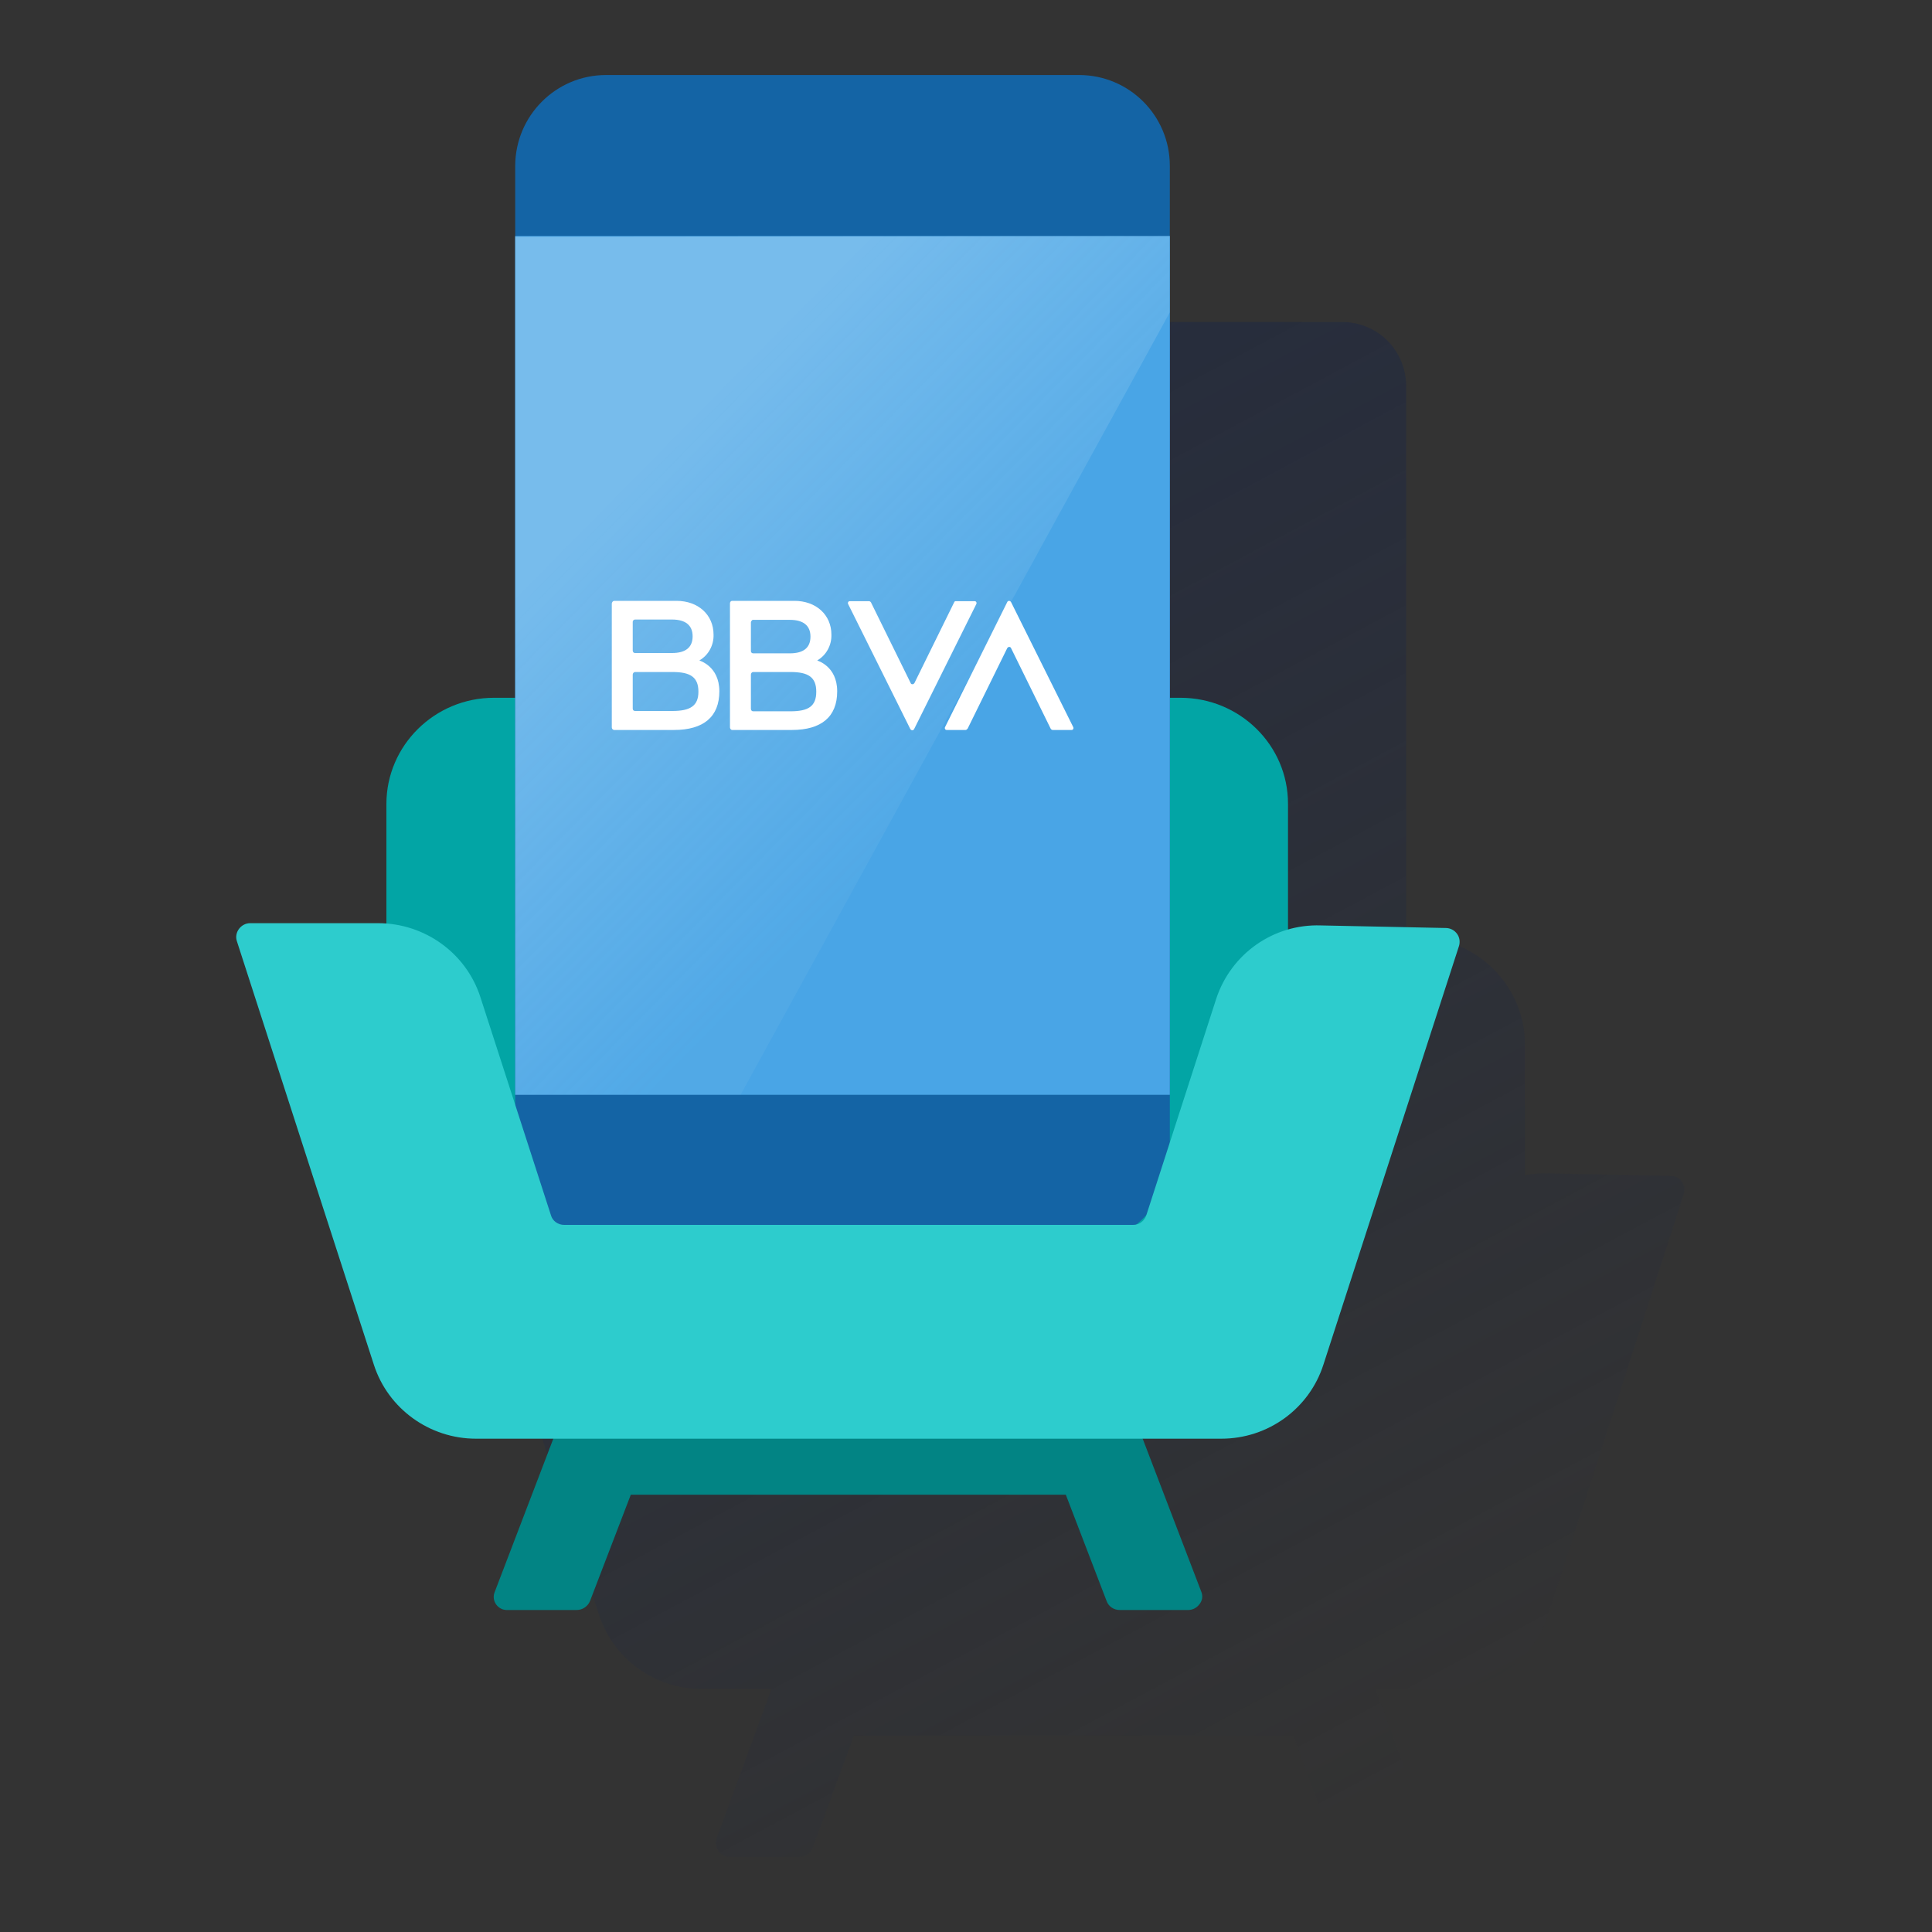 <?xml version="1.0" encoding="utf-8"?>
<!-- Generator: Adobe Illustrator 25.4.2, SVG Export Plug-In . SVG Version: 6.00 Build 0)  -->
<svg version="1.0" id="Capa_1" xmlns="http://www.w3.org/2000/svg" xmlns:xlink="http://www.w3.org/1999/xlink" x="0px" y="0px"
	 viewBox="0 0 600 600" style="enable-background:new 0 0 600 600;" xml:space="preserve">
<rect x="0" y="0" width="600" height="600" fill="#333333" stroke="none"/>
<style type="text/css">
	.st0{fill:url(#Path_00000040536328807057391420000008463544168843071163_);}
	.st1{fill:#02A5A5;}
	.st2{fill:#EAF9FA;}
	.st3{fill:url(#Path_00000062880653847889138780000016094391758051165594_);}
	.st4{fill:#1464A5;}
	.st5{fill:#49A5E6;}
	
		.st6{opacity:0.5;fill-rule:evenodd;clip-rule:evenodd;fill:url(#Path_00000077297042530605100010000010395493760890519444_);enable-background:new    ;}
	.st7{fill:#FFFFFF;}
	.st8{fill:#028484;}
	.st9{fill:#2DCCCD;}
	.st10{fill:none;}
</style>
<g id="Produccion">
	<g id="TDC-VS---Debito-Escritorio" transform="translate(-323, -4614)">
		<g id="Nuevas-funcionalidades" transform="translate(0, 4470)">
			<g id="Bloque-1" transform="translate(160, 72)">
				<g id="Icon" transform="translate(163, 72)">
					
						<linearGradient id="Path_00000003810017485315214090000018248860381357038978_" gradientUnits="userSpaceOnUse" x1="-650.947" y1="838.535" x2="-649.523" y2="835.183" gradientTransform="matrix(107.667 0 0 -135.056 70333.938 113371.055)">
						<stop  offset="0" style="stop-color:#192647"/>
						<stop  offset="0" style="stop-color:#192647;stop-opacity:0.5"/>
						<stop  offset="1" style="stop-color:#192647;stop-opacity:0"/>
					</linearGradient>
					<path id="Path" style="fill:url(#Path_00000003810017485315214090000018248860381357038978_);" d="M519.1,365.2l-38.8-0.8
						c-2.2,0-4.5,0.1-6.7,0.6v-40.5c0-18.4-15-33.3-33.4-33.3h-3.5V145.8l0,0v-25.9c0-5.3-2.1-10.3-5.8-14.1
						c-3.7-3.7-8.8-5.8-14.1-5.8H250.4c-5.3,0-10.3,2.1-14.1,5.8c-3.7,3.7-5.8,8.8-5.8,14v171.3h-3.6c-18.4,0-33.4,14.9-33.4,33.3
						v40c-2-0.4-4.1-0.6-6.2-0.6h-39.7c-1.4,0-2.7,0.7-3.5,1.8c-0.8,1.1-1,2.6-0.6,3.9c8.3,25.9,42.5,131.9,42.5,131.9
						c4.4,13.7,17.3,23.1,31.7,23.1h21.9l-17,46.3c-0.5,1.3-0.3,2.8,0.5,4c0.8,1.2,2.1,1.9,3.6,1.9h21.6c1.8,0,3.5-1.1,4.1-2.9
						l12.8-34.8h136.4l12.8,34.8c0.6,1.7,2.3,2.9,4.1,2.9h21.6c1.4,0,2.8-0.7,3.6-1.9c0.8-1.2,1-2.6,0.5-4l-17-46.3h21.9
						c14.5,0,27.3-9.3,31.7-23.1l42.1-130.6c0.4-1.3,0.2-2.7-0.6-3.8C521.7,365.9,520.4,365.3,519.1,365.2z"/>
					<path id="Path_00000027580546880846135780000007263482834293334166_" class="st1" d="M366.6,216.7H153.4
						c-18.4,0-33.4,14.8-33.4,33v143.6h280V249.6C400,231.4,385,216.7,366.6,216.7L366.6,216.7z"/>
					<path id="Path_00000150096297308993016010000005206950836948762556_" class="st2" d="M196,340h121.3c18.1,0,32.7,15,32.7,33.4
						V400H163.3v-26.6C163.3,354.9,178,340,196,340L196,340z"/>
					
						<linearGradient id="Path_00000018948351339435741560000012712591933211866499_" gradientUnits="userSpaceOnUse" x1="-627.895" y1="810.843" x2="-631.425" y2="810.843" gradientTransform="matrix(30.222 0 0 -17 19326.389 14154.333)">
						<stop  offset="0" style="stop-color:#028484;stop-opacity:0.4"/>
						<stop  offset="1" style="stop-color:#028484;stop-opacity:0"/>
					</linearGradient>
					
						<path id="Path_00000156549220247567323340000013718484606741129396_" style="fill:url(#Path_00000018948351339435741560000012712591933211866499_);" d="
						M350,373.4c0-18.5-14.4-33.4-32.1-33.4H274l-30.7,60H350V373.4z"/>
					<path id="Rectangle" class="st4" d="M188.2,23.3h146.9c15.6,0,28.2,12.6,28.2,28.2v306.9c0,15.6-12.6,28.2-28.2,28.2H188.2
						c-15.6,0-28.2-12.6-28.2-28.2V51.6C160,36,172.6,23.3,188.2,23.3z"/>
					
						<rect id="Rectangle_00000016793707373358306640000015913658881917714109_" x="160" y="73.3" class="st5" width="203.3" height="266.7"/>
					
						<linearGradient id="Path_00000087375951501154893050000007470805889538044810_" gradientUnits="userSpaceOnUse" x1="-644.601" y1="836.405" x2="-643.343" y2="834.777" gradientTransform="matrix(57.611 0 0 -75.556 37352.055 63324)">
						<stop  offset="0" style="stop-color:#FFFFFF;stop-opacity:0.5"/>
						<stop  offset="1" style="stop-color:#ECF7F8;stop-opacity:0.1"/>
					</linearGradient>
					
						<polygon id="Path_00000108307879625015072100000015202100653776862134_" style="opacity:0.5;fill-rule:evenodd;clip-rule:evenodd;fill:url(#Path_00000087375951501154893050000007470805889538044810_);enable-background:new    ;" points="
						160,73.5 160,340 230,340 363.3,97 363.3,73.3 					"/>
					<path id="Path_00000160886257206997889990000015696569145531115448_" class="st7" d="M296.3,187.1l-12.3,25
						c-0.1,0.2-0.4,0.4-0.6,0.4c-0.3,0-0.5-0.1-0.6-0.4l-12.3-25c-0.1-0.2-0.4-0.4-0.6-0.4h-6c-0.2,0-0.4,0.1-0.5,0.3
						c-0.1,0.2-0.1,0.4,0,0.6l19.3,38.8c0.1,0.2,0.4,0.4,0.6,0.4c0.3,0,0.5-0.2,0.6-0.4l19.3-38.8c0.1-0.2,0.1-0.4,0-0.6
						c-0.1-0.2-0.3-0.3-0.5-0.3h-5.9C296.6,186.7,296.4,186.8,296.3,187.1"/>
					<path id="Path_00000074421976821942602880000005886579610842829992_" class="st7" d="M300.5,226.3l12.3-25
						c0.1-0.2,0.4-0.4,0.6-0.4s0.5,0.1,0.6,0.4l12.3,25c0.1,0.2,0.4,0.4,0.6,0.4h5.9c0.2,0,0.4-0.1,0.5-0.3c0.1-0.2,0.1-0.4,0-0.6
						L314,187c-0.1-0.2-0.4-0.4-0.6-0.4s-0.5,0.1-0.6,0.4l-19.3,38.8c-0.1,0.2-0.1,0.4,0,0.6s0.3,0.3,0.5,0.3h5.9
						C300.1,226.7,300.3,226.5,300.5,226.3"/>
					<path id="Shape" class="st7" d="M208.8,220.8h-11.6c-0.2,0-0.4-0.1-0.5-0.2c-0.1-0.1-0.2-0.3-0.2-0.5v-10.6
						c0-0.4,0.3-0.8,0.8-0.8h11.6c5.5,0,8,1.6,8,6.1C216.9,219.2,214.4,220.8,208.8,220.8 M197.2,192.4h11.5c4.2,0,6.4,1.8,6.4,5.2
						s-2.1,5.2-6.4,5.2h-11.5c-0.4,0-0.7-0.3-0.7-0.8v-8.9C196.5,192.8,196.8,192.4,197.2,192.4 M217.2,205.1c2.8-1.6,4.5-4.7,4.4-8
						c0-6.2-4.8-10.5-11.5-10.5h-19.3c-0.4,0-0.7,0.3-0.8,0.8v38.5c0,0.4,0.3,0.8,0.8,0.8h18.5c9.2,0,14.1-4.1,14.1-12
						S217.2,205.2,217.2,205.1"/>
					<path id="Shape_00000065073170785888213060000009158483819882228667_" class="st7" d="M245.5,220.9h-11.6
						c-0.4,0-0.7-0.3-0.7-0.8v-10.6c0-0.4,0.3-0.8,0.7-0.8h11.6c5.5,0,8,1.6,8,6.1S251.1,220.9,245.5,220.9 M233.9,192.5h11.4
						c4.2,0,6.4,1.8,6.4,5.2s-2.1,5.2-6.4,5.2h-11.4c-0.2,0-0.4-0.1-0.5-0.2c-0.1-0.1-0.2-0.3-0.2-0.5v-8.9c0-0.2,0.1-0.4,0.2-0.5
						S233.7,192.4,233.9,192.5 M253.8,205.1c2.8-1.6,4.5-4.7,4.4-8c0-6.2-4.8-10.5-11.5-10.5h-19.3c-0.4,0-0.7,0.3-0.7,0.8v38.5
						c0,0.4,0.3,0.8,0.7,0.8h18.5c9.2,0,14.1-4.1,14.1-12S253.8,205.2,253.8,205.1"/>
					<path id="Path_00000091729268476754853310000015516477136372615089_" class="st8" d="M373.1,494.4L351,436.7H175.7l-22.1,57.8
						c-0.5,1.3-0.3,2.7,0.5,3.8c0.8,1.1,2.1,1.8,3.6,1.7h21.4c1.8,0,3.4-1.1,4.1-2.7l12.7-33.1h135.1l12.7,33.1
						c0.6,1.6,2.2,2.7,4,2.7H369c1.4,0,2.7-0.7,3.5-1.8C373.4,497.1,373.6,495.7,373.1,494.4L373.1,494.4z"/>
					<path id="Path_00000095324315702677073410000010135143211157215167_" class="st9" d="M377.7,310.2L356,377.4
						c-0.6,1.8-2.2,3-4.1,3H175.2c-1.9,0-3.6-1.2-4.1-3l-21.9-67.7c-4.4-13.7-17.3-23-31.8-23H77.7c-1.4,0-2.7,0.7-3.5,1.8
						c-0.8,1.1-1.1,2.5-0.6,3.9c8.3,25.8,42.5,131.4,42.5,131.4c4.4,13.7,17.3,23,31.7,23h231.5c14.5,0,27.3-9.3,31.7-23l42.1-130
						c0.4-1.3,0.2-2.7-0.6-3.8s-2.1-1.8-3.5-1.8l-38.8-0.8C395.5,286.9,382.3,296.2,377.7,310.2L377.7,310.2z"/>
					<rect id="Rectangle_00000008107099406231598270000002925634299948715683_" class="st10" width="600" height="600"/>
				</g>
			</g>
		</g>
	</g>
</g>
</svg>
